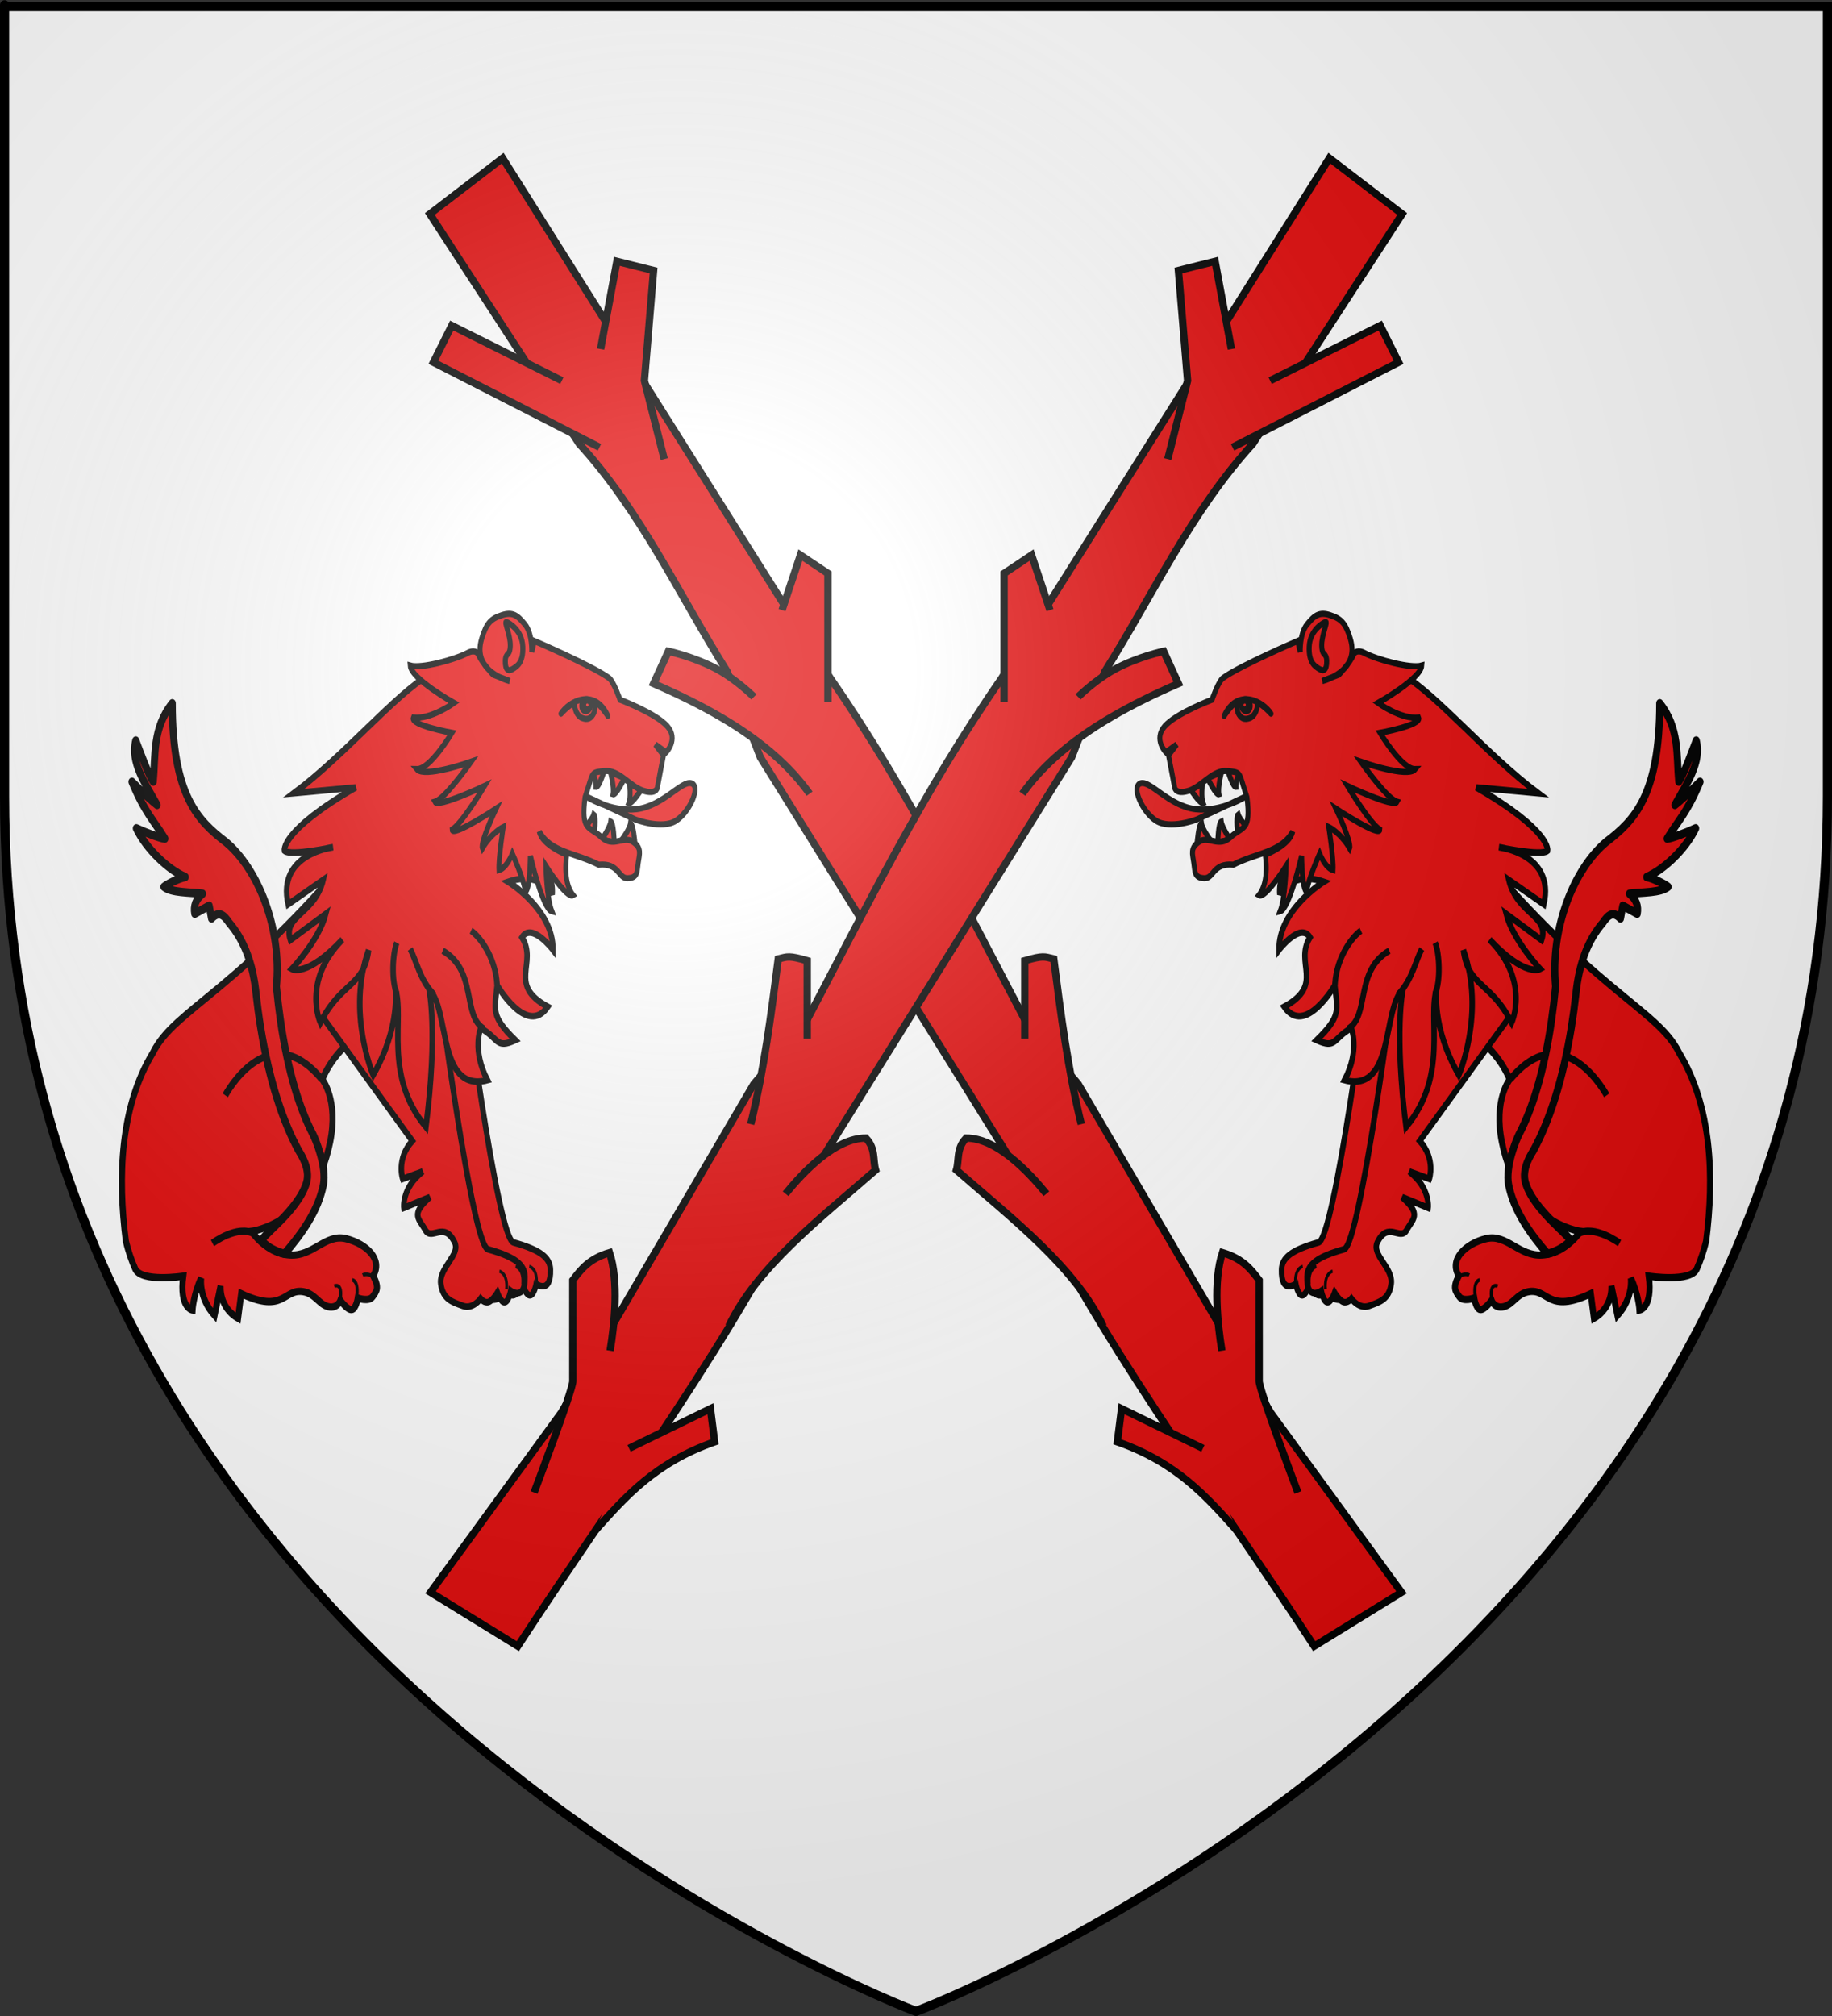 <?xml version="1.0" encoding="UTF-8" standalone="no"?>
<svg
   xmlns:dc="http://purl.org/dc/elements/1.1/"
   xmlns:cc="http://web.resource.org/cc/"
   xmlns:rdf="http://www.w3.org/1999/02/22-rdf-syntax-ns#"
   xmlns:svg="http://www.w3.org/2000/svg"
   xmlns="http://www.w3.org/2000/svg"
   xmlns:xlink="http://www.w3.org/1999/xlink"
   xmlns:sodipodi="http://sodipodi.sourceforge.net/DTD/sodipodi-0.dtd"
   xmlns:inkscape="http://www.inkscape.org/namespaces/inkscape"
   height="660"
   width="600"
   version="1.0"
   id="svg2"
   sodipodi:version="0.32"
   inkscape:version="0.44.1"
   sodipodi:docname="Vieux-Ferrette (68).svg"
   sodipodi:docbase="C:\Documents and Settings\Propriétaire\Mes documents\image blason\Blason du 68 à envoyer"
   inkscape:export-filename="/Users/olivier/Desktop/Blason Rouge/Blason_Vide_3D.png"
   inkscape:export-xdpi="144"
   inkscape:export-ydpi="144">
  <rect width="100%" height="100%" fill="#333333" stroke="none"/>
  <sodipodi:namedview
     inkscape:window-height="712"
     inkscape:window-width="1024"
     inkscape:pageshadow="2"
     inkscape:pageopacity="0.0"
     guidetolerance="10.0"
     gridtolerance="10.0"
     objecttolerance="10.0"
     borderopacity="1.0"
     bordercolor="#666666"
     pagecolor="#ffffff"
     id="base"
     showgrid="false"
     height="660px"
     inkscape:zoom="0.546226"
     inkscape:cx="483.7329"
     inkscape:cy="336.1714"
     inkscape:window-x="-4"
     inkscape:window-y="-4"
     inkscape:current-layer="layer2"
     showguides="true"
     inkscape:guide-bbox="true" />
  <desc
     id="desc4">Flag of Canton of Valais (Wallis)</desc>
  <defs
     id="defs6">
    <linearGradient
       id="linearGradient2893">
      <stop
         style="stop-color:white;stop-opacity:0.314;"
         offset="0"
         id="stop2895" />
      <stop
         id="stop2897"
         offset="0.19"
         style="stop-color:white;stop-opacity:0.251;" />
      <stop
         style="stop-color:#6b6b6b;stop-opacity:0.125;"
         offset="0.6"
         id="stop2901" />
      <stop
         style="stop-color:black;stop-opacity:0.125;"
         offset="1"
         id="stop2899" />
    </linearGradient>
    <linearGradient
       id="linearGradient2885">
      <stop
         id="stop2887"
         offset="0"
         style="stop-color:white;stop-opacity:1;" />
      <stop
         style="stop-color:white;stop-opacity:1;"
         offset="0.229"
         id="stop2891" />
      <stop
         id="stop2889"
         offset="1"
         style="stop-color:black;stop-opacity:1;" />
    </linearGradient>
    <linearGradient
       id="linearGradient2955">
      <stop
         id="stop2867"
         offset="0"
         style="stop-color:#fd0000;stop-opacity:1;" />
      <stop
         style="stop-color:#e77275;stop-opacity:0.659;"
         offset="0.5"
         id="stop2873" />
      <stop
         style="stop-color:black;stop-opacity:0.323;"
         offset="1"
         id="stop2959" />
    </linearGradient>
    <radialGradient
       inkscape:collect="always"
       xlink:href="#linearGradient2955"
       id="radialGradient2961"
       cx="225.524"
       cy="218.901"
       fx="225.524"
       fy="218.901"
       r="300"
       gradientTransform="matrix(-4.167939e-4,2.183,-1.884,-3.599562e-4,615.597,-289.121)"
       gradientUnits="userSpaceOnUse" />
    <polygon
       id="star"
       transform="scale(53,53)"
       points="0,-1 0.588,0.809 -0.951,-0.309 0.951,-0.309 -0.588,0.809 0,-1 " />
    <clipPath
       id="clip">
      <path
         d="M 0,-200 L 0,600 L 300,600 L 300,-200 L 0,-200 z "
         id="path10" />
    </clipPath>
    <radialGradient
       inkscape:collect="always"
       xlink:href="#linearGradient2955"
       id="radialGradient1911"
       gradientUnits="userSpaceOnUse"
       gradientTransform="matrix(-4.167939e-4,2.183,-1.884,-3.599562e-4,615.597,-289.121)"
       cx="225.524"
       cy="218.901"
       fx="225.524"
       fy="218.901"
       r="300" />
    <radialGradient
       inkscape:collect="always"
       xlink:href="#linearGradient2955"
       id="radialGradient2865"
       gradientUnits="userSpaceOnUse"
       gradientTransform="matrix(0,1.749,-1.593,-1.049767e-7,551.788,-191.29)"
       cx="225.524"
       cy="218.901"
       fx="225.524"
       fy="218.901"
       r="300" />
    <radialGradient
       inkscape:collect="always"
       xlink:href="#linearGradient2955"
       id="radialGradient2871"
       gradientUnits="userSpaceOnUse"
       gradientTransform="matrix(0,1.386,-1.323,-5.741131e-8,-158.082,-109.541)"
       cx="225.524"
       cy="218.901"
       fx="225.524"
       fy="218.901"
       r="300" />
    <radialGradient
       inkscape:collect="always"
       xlink:href="#linearGradient2893"
       id="radialGradient3163"
       gradientUnits="userSpaceOnUse"
       gradientTransform="matrix(1.353,0,0,1.349,-77.629,-85.747)"
       cx="221.445"
       cy="226.331"
       fx="221.445"
       fy="226.331"
       r="300" />
    <radialGradient
       gradientTransform="matrix(1.353,0,0,1.349,-77.629,-85.747)"
       gradientUnits="userSpaceOnUse"
       xlink:href="#linearGradient2893"
       id="radialGradient9547"
       fy="226.331"
       fx="221.445"
       r="300"
       cy="226.331"
       cx="221.445" />
    <radialGradient
       gradientTransform="matrix(0,1.386,-1.323,-5.741131e-8,-158.082,-109.541)"
       gradientUnits="userSpaceOnUse"
       xlink:href="#linearGradient2955"
       id="radialGradient9545"
       fy="218.901"
       fx="225.524"
       r="300"
       cy="218.901"
       cx="225.524" />
    <radialGradient
       gradientTransform="matrix(0,1.749,-1.593,-1.049767e-7,551.788,-191.29)"
       gradientUnits="userSpaceOnUse"
       xlink:href="#linearGradient2955"
       id="radialGradient9543"
       fy="218.901"
       fx="225.524"
       r="300"
       cy="218.901"
       cx="225.524" />
    <radialGradient
       gradientTransform="matrix(-4.167939e-4,2.183,-1.884,-3.599562e-4,615.597,-289.121)"
       gradientUnits="userSpaceOnUse"
       xlink:href="#linearGradient2955"
       id="radialGradient9541"
       fy="218.901"
       fx="225.524"
       r="300"
       cy="218.901"
       cx="225.524" />
    <clipPath
       id="clipPath9537">
      <path
         id="path9539"
         d="M 0,-200 L 0,600 L 300,600 L 300,-200 L 0,-200 z " />
    </clipPath>
    <polygon
       id="polygon9535"
       transform="scale(53,53)"
       points="0,-1 0.588,0.809 -0.951,-0.309 0.951,-0.309 -0.588,0.809 0,-1 " />
    <radialGradient
       gradientTransform="matrix(-4.167939e-4,2.183,-1.884,-3.599562e-4,615.597,-289.121)"
       gradientUnits="userSpaceOnUse"
       xlink:href="#linearGradient2955"
       id="radialGradient9533"
       fy="218.901"
       fx="225.524"
       r="300"
       cy="218.901"
       cx="225.524" />
    <linearGradient
       id="linearGradient9525">
      <stop
         id="stop9527"
         offset="0"
         style="stop-color:#fd0000;stop-opacity:1" />
      <stop
         id="stop9529"
         offset="0.5"
         style="stop-color:#e77275;stop-opacity:0.659" />
      <stop
         id="stop9531"
         offset="1"
         style="stop-color:black;stop-opacity:0.323" />
    </linearGradient>
    <linearGradient
       id="linearGradient9517">
      <stop
         id="stop9519"
         offset="0"
         style="stop-color:white;stop-opacity:1" />
      <stop
         id="stop9521"
         offset="0.229"
         style="stop-color:white;stop-opacity:1" />
      <stop
         id="stop9523"
         offset="1"
         style="stop-color:black;stop-opacity:1" />
    </linearGradient>
    <linearGradient
       id="linearGradient9507">
      <stop
         id="stop9509"
         offset="0"
         style="stop-color:white;stop-opacity:0.314" />
      <stop
         id="stop9511"
         offset="0.19"
         style="stop-color:white;stop-opacity:0.251" />
      <stop
         id="stop9513"
         offset="0.6"
         style="stop-color:#6b6b6b;stop-opacity:0.125" />
      <stop
         id="stop9515"
         offset="1"
         style="stop-color:black;stop-opacity:0.125" />
    </linearGradient>
    <radialGradient
       r="300"
       fy="226.331"
       fx="221.445"
       cy="226.331"
       cx="221.445"
       gradientTransform="matrix(1.353,0,0,1.349,646.398,-156.019)"
       gradientUnits="userSpaceOnUse"
       id="radialGradient3161"
       xlink:href="#linearGradient2893"
       inkscape:collect="always" />
    <radialGradient
       r="300"
       fy="226.331"
       fx="221.445"
       cy="226.331"
       cx="221.445"
       gradientTransform="matrix(1.353,0,0,1.349,-77.629,-85.747)"
       gradientUnits="userSpaceOnUse"
       id="radialGradient2175"
       xlink:href="#linearGradient2893"
       inkscape:collect="always" />
    <radialGradient
       r="300"
       fy="218.901"
       fx="225.524"
       cy="218.901"
       cx="225.524"
       gradientTransform="matrix(0,1.386,-1.323,-5.741131e-8,-158.082,-109.541)"
       gradientUnits="userSpaceOnUse"
       id="radialGradient2173"
       xlink:href="#linearGradient2955"
       inkscape:collect="always" />
    <radialGradient
       r="300"
       fy="218.901"
       fx="225.524"
       cy="218.901"
       cx="225.524"
       gradientTransform="matrix(0,1.749,-1.593,-1.049767e-7,551.788,-191.29)"
       gradientUnits="userSpaceOnUse"
       id="radialGradient2171"
       xlink:href="#linearGradient2955"
       inkscape:collect="always" />
    <radialGradient
       r="300"
       fy="218.901"
       fx="225.524"
       cy="218.901"
       cx="225.524"
       gradientTransform="matrix(-4.167939e-4,2.183,-1.884,-3.599562e-4,615.597,-289.121)"
       gradientUnits="userSpaceOnUse"
       id="radialGradient2169"
       xlink:href="#linearGradient2955"
       inkscape:collect="always" />
    <clipPath
       id="clipPath2165">
      <path
         id="path2167"
         d="M 0,-200 L 0,600 L 300,600 L 300,-200 L 0,-200 z " />
    </clipPath>
    <polygon
       points="0,-1 0.588,0.809 -0.951,-0.309 0.951,-0.309 -0.588,0.809 0,-1 "
       transform="scale(53,53)"
       id="polygon2163" />
    <radialGradient
       gradientUnits="userSpaceOnUse"
       gradientTransform="matrix(-4.167939e-4,2.183,-1.884,-3.599562e-4,615.597,-289.121)"
       r="300"
       fy="218.901"
       fx="225.524"
       cy="218.901"
       cx="225.524"
       id="radialGradient2161"
       xlink:href="#linearGradient2955"
       inkscape:collect="always" />
    <linearGradient
       id="linearGradient2153">
      <stop
         style="stop-color:#fd0000;stop-opacity:1;"
         offset="0"
         id="stop2155" />
      <stop
         id="stop2157"
         offset="0.5"
         style="stop-color:#e77275;stop-opacity:0.659;" />
      <stop
         id="stop2159"
         offset="1"
         style="stop-color:black;stop-opacity:0.323;" />
    </linearGradient>
    <linearGradient
       id="linearGradient2145">
      <stop
         style="stop-color:white;stop-opacity:1;"
         offset="0"
         id="stop2147" />
      <stop
         id="stop2149"
         offset="0.229"
         style="stop-color:white;stop-opacity:1;" />
      <stop
         style="stop-color:black;stop-opacity:1;"
         offset="1"
         id="stop2151" />
    </linearGradient>
    <linearGradient
       id="linearGradient2135">
      <stop
         id="stop2137"
         offset="0"
         style="stop-color:white;stop-opacity:0.314;" />
      <stop
         style="stop-color:white;stop-opacity:0.251;"
         offset="0.19"
         id="stop2139" />
      <stop
         id="stop2141"
         offset="0.6"
         style="stop-color:#6b6b6b;stop-opacity:0.125;" />
      <stop
         id="stop2143"
         offset="1"
         style="stop-color:black;stop-opacity:0.125;" />
    </linearGradient>
    <linearGradient
       id="linearGradient2232">
      <stop
         style="stop-color:white;stop-opacity:0.314;"
         offset="0"
         id="stop2234" />
      <stop
         id="stop2236"
         offset="0.19"
         style="stop-color:white;stop-opacity:0.251;" />
      <stop
         style="stop-color:#6b6b6b;stop-opacity:0.125;"
         offset="0.6"
         id="stop2238" />
      <stop
         style="stop-color:black;stop-opacity:0.125;"
         offset="1"
         id="stop2240" />
    </linearGradient>
    <linearGradient
       id="linearGradient2242">
      <stop
         id="stop2244"
         offset="0"
         style="stop-color:white;stop-opacity:1;" />
      <stop
         style="stop-color:white;stop-opacity:1;"
         offset="0.229"
         id="stop2246" />
      <stop
         id="stop2248"
         offset="1"
         style="stop-color:black;stop-opacity:1;" />
    </linearGradient>
    <linearGradient
       id="linearGradient2250">
      <stop
         id="stop2252"
         offset="0"
         style="stop-color:#fd0000;stop-opacity:1;" />
      <stop
         style="stop-color:#e77275;stop-opacity:0.659;"
         offset="0.5"
         id="stop2254" />
      <stop
         style="stop-color:black;stop-opacity:0.323;"
         offset="1"
         id="stop2256" />
    </linearGradient>
    <radialGradient
       inkscape:collect="always"
       xlink:href="#linearGradient2955"
       id="radialGradient2258"
       cx="225.524"
       cy="218.901"
       fx="225.524"
       fy="218.901"
       r="300"
       gradientTransform="matrix(-4.167939e-4,2.183,-1.884,-3.599562e-4,615.597,-289.121)"
       gradientUnits="userSpaceOnUse" />
    <polygon
       id="polygon2260"
       transform="scale(53,53)"
       points="0,-1 0.588,0.809 -0.951,-0.309 0.951,-0.309 -0.588,0.809 0,-1 " />
    <clipPath
       id="clipPath2262">
      <path
         d="M 0,-200 L 0,600 L 300,600 L 300,-200 L 0,-200 z "
         id="path2264" />
    </clipPath>
    <radialGradient
       inkscape:collect="always"
       xlink:href="#linearGradient2955"
       id="radialGradient2266"
       gradientUnits="userSpaceOnUse"
       gradientTransform="matrix(-4.167939e-4,2.183,-1.884,-3.599562e-4,615.597,-289.121)"
       cx="225.524"
       cy="218.901"
       fx="225.524"
       fy="218.901"
       r="300" />
    <radialGradient
       inkscape:collect="always"
       xlink:href="#linearGradient2955"
       id="radialGradient2268"
       gradientUnits="userSpaceOnUse"
       gradientTransform="matrix(0,1.749,-1.593,-1.049767e-7,551.788,-191.29)"
       cx="225.524"
       cy="218.901"
       fx="225.524"
       fy="218.901"
       r="300" />
    <radialGradient
       inkscape:collect="always"
       xlink:href="#linearGradient2955"
       id="radialGradient2270"
       gradientUnits="userSpaceOnUse"
       gradientTransform="matrix(0,1.386,-1.323,-5.741131e-8,-158.082,-109.541)"
       cx="225.524"
       cy="218.901"
       fx="225.524"
       fy="218.901"
       r="300" />
    <radialGradient
       r="300"
       fy="226.331"
       fx="221.445"
       cy="226.331"
       cx="221.445"
       gradientTransform="matrix(1.353,0,0,1.349,-77.629,-85.747)"
       gradientUnits="userSpaceOnUse"
       id="radialGradient2318"
       xlink:href="#linearGradient2893"
       inkscape:collect="always" />
    <radialGradient
       r="300"
       fy="218.901"
       fx="225.524"
       cy="218.901"
       cx="225.524"
       gradientTransform="matrix(0,1.386,-1.323,-5.741131e-8,-158.082,-109.541)"
       gradientUnits="userSpaceOnUse"
       id="radialGradient2316"
       xlink:href="#linearGradient2955"
       inkscape:collect="always" />
    <radialGradient
       r="300"
       fy="218.901"
       fx="225.524"
       cy="218.901"
       cx="225.524"
       gradientTransform="matrix(0,1.749,-1.593,-1.049767e-7,551.788,-191.29)"
       gradientUnits="userSpaceOnUse"
       id="radialGradient2314"
       xlink:href="#linearGradient2955"
       inkscape:collect="always" />
    <radialGradient
       r="300"
       fy="218.901"
       fx="225.524"
       cy="218.901"
       cx="225.524"
       gradientTransform="matrix(-4.167939e-4,2.183,-1.884,-3.599562e-4,615.597,-289.121)"
       gradientUnits="userSpaceOnUse"
       id="radialGradient2312"
       xlink:href="#linearGradient2955"
       inkscape:collect="always" />
    <clipPath
       id="clipPath2308">
      <path
         id="path2310"
         d="M 0,-200 L 0,600 L 300,600 L 300,-200 L 0,-200 z " />
    </clipPath>
    <polygon
       points="0,-1 0.588,0.809 -0.951,-0.309 0.951,-0.309 -0.588,0.809 0,-1 "
       transform="scale(53,53)"
       id="polygon2306" />
    <radialGradient
       gradientUnits="userSpaceOnUse"
       gradientTransform="matrix(-4.167939e-4,2.183,-1.884,-3.599562e-4,615.597,-289.121)"
       r="300"
       fy="218.901"
       fx="225.524"
       cy="218.901"
       cx="225.524"
       id="radialGradient2304"
       xlink:href="#linearGradient2955"
       inkscape:collect="always" />
    <linearGradient
       id="linearGradient2296">
      <stop
         style="stop-color:#fd0000;stop-opacity:1;"
         offset="0"
         id="stop2298" />
      <stop
         id="stop2300"
         offset="0.5"
         style="stop-color:#e77275;stop-opacity:0.659;" />
      <stop
         id="stop2302"
         offset="1"
         style="stop-color:black;stop-opacity:0.323;" />
    </linearGradient>
    <linearGradient
       id="linearGradient2288">
      <stop
         style="stop-color:white;stop-opacity:1;"
         offset="0"
         id="stop2290" />
      <stop
         id="stop2292"
         offset="0.229"
         style="stop-color:white;stop-opacity:1;" />
      <stop
         style="stop-color:black;stop-opacity:1;"
         offset="1"
         id="stop2294" />
    </linearGradient>
    <linearGradient
       id="linearGradient2278">
      <stop
         id="stop2280"
         offset="0"
         style="stop-color:white;stop-opacity:0.314;" />
      <stop
         style="stop-color:white;stop-opacity:0.251;"
         offset="0.19"
         id="stop2282" />
      <stop
         id="stop2284"
         offset="0.6"
         style="stop-color:#6b6b6b;stop-opacity:0.125;" />
      <stop
         id="stop2286"
         offset="1"
         style="stop-color:black;stop-opacity:0.125;" />
    </linearGradient>
    <radialGradient
       gradientTransform="matrix(0,2.342,-2.291,0,562.913,1323.77)"
       gradientUnits="userSpaceOnUse"
       xlink:href="#linearGradient2955"
       id="radialGradient14814"
       fy="153.928"
       fx="-483.508"
       r="300"
       cy="153.928"
       cx="-483.508" />
    <radialGradient
       gradientTransform="matrix(0,2.342,-2.291,0,562.913,1323.77)"
       gradientUnits="userSpaceOnUse"
       xlink:href="#linearGradient2955"
       id="radialGradient14758"
       fy="153.928"
       fx="-483.508"
       r="300"
       cy="153.928"
       cx="-483.508" />
    <radialGradient
       gradientTransform="matrix(0,2.342,-2.291,0,562.913,1323.77)"
       gradientUnits="userSpaceOnUse"
       xlink:href="#linearGradient2955"
       id="radialGradient13767"
       fy="153.928"
       fx="-483.508"
       r="300"
       cy="153.928"
       cx="-483.508" />
    <radialGradient
       gradientTransform="matrix(0,2.342,-2.291,0,562.913,1323.77)"
       gradientUnits="userSpaceOnUse"
       xlink:href="#linearGradient2955"
       id="radialGradient1357"
       fy="153.928"
       fx="-483.508"
       r="300"
       cy="153.928"
       cx="-483.508" />
    <radialGradient
       gradientTransform="matrix(-4.167939e-4,2.183,-1.884,-3.599562e-4,1395.597,-309.121)"
       gradientUnits="userSpaceOnUse"
       xlink:href="#linearGradient2955"
       id="radialGradient2553"
       fy="218.901"
       fx="225.524"
       r="300"
       cy="218.901"
       cx="225.524" />
    <clipPath
       id="clipPath2549">
      <path
         id="path2551"
         d="M 0,-200 L 0,600 L 300,600 L 300,-200 L 0,-200 z " />
    </clipPath>
    <polygon
       id="polygon2547"
       transform="scale(53,53)"
       points="0,-1 0.588,0.809 -0.951,-0.309 0.951,-0.309 -0.588,0.809 0,-1 " />
    <radialGradient
       gradientTransform="matrix(-4.167939e-4,2.183,-1.884,-3.599562e-4,615.597,-289.121)"
       gradientUnits="userSpaceOnUse"
       xlink:href="#linearGradient2955"
       id="radialGradient2545"
       fy="218.901"
       fx="225.524"
       r="300"
       cy="218.901"
       cx="225.524" />
    <linearGradient
       id="linearGradient2540">
      <stop
         id="stop2965"
         offset="0"
         style="stop-color:#ffffff;stop-opacity:0" />
      <stop
         id="stop2543"
         offset="1"
         style="stop-color:#000000;stop-opacity:0.646" />
    </linearGradient>
    <radialGradient
       r="300"
       fy="226.331"
       fx="221.445"
       cy="226.331"
       cx="221.445"
       gradientTransform="matrix(1.353,0,0,1.349,-116.129,-87.923)"
       gradientUnits="userSpaceOnUse"
       id="radialGradient2864"
       xlink:href="#linearGradient2893"
       inkscape:collect="always" />
    <radialGradient
       r="300"
       fy="218.901"
       fx="225.524"
       cy="218.901"
       cx="225.524"
       gradientTransform="matrix(0,1.386,-1.323,-5.741131e-8,-158.082,-109.541)"
       gradientUnits="userSpaceOnUse"
       id="radialGradient2862"
       xlink:href="#linearGradient2955"
       inkscape:collect="always" />
    <radialGradient
       r="300"
       fy="218.901"
       fx="225.524"
       cy="218.901"
       cx="225.524"
       gradientTransform="matrix(0,1.749,-1.593,-1.049767e-7,551.788,-191.29)"
       gradientUnits="userSpaceOnUse"
       id="radialGradient2860"
       xlink:href="#linearGradient2955"
       inkscape:collect="always" />
    <radialGradient
       r="300"
       fy="218.901"
       fx="225.524"
       cy="218.901"
       cx="225.524"
       gradientTransform="matrix(-4.167939e-4,2.183,-1.884,-3.599562e-4,615.597,-289.121)"
       gradientUnits="userSpaceOnUse"
       id="radialGradient2858"
       xlink:href="#linearGradient2955"
       inkscape:collect="always" />
    <clipPath
       id="clipPath2853">
      <path
         id="path2856"
         d="M 0,-200 L 0,600 L 300,600 L 300,-200 L 0,-200 z " />
    </clipPath>
    <polygon
       points="0,-1 0.588,0.809 -0.951,-0.309 0.951,-0.309 -0.588,0.809 0,-1 "
       transform="scale(53,53)"
       id="polygon2851" />
    <radialGradient
       gradientUnits="userSpaceOnUse"
       gradientTransform="matrix(-4.167939e-4,2.183,-1.884,-3.599562e-4,615.597,-289.121)"
       r="300"
       fy="218.901"
       fx="225.524"
       cy="218.901"
       cx="225.524"
       id="radialGradient2849"
       xlink:href="#linearGradient2955"
       inkscape:collect="always" />
    <linearGradient
       id="linearGradient2841">
      <stop
         style="stop-color:#fd0000;stop-opacity:1;"
         offset="0"
         id="stop2843" />
      <stop
         id="stop2845"
         offset="0.5"
         style="stop-color:#e77275;stop-opacity:0.659;" />
      <stop
         id="stop2847"
         offset="1"
         style="stop-color:black;stop-opacity:0.323;" />
    </linearGradient>
    <linearGradient
       id="linearGradient2833">
      <stop
         style="stop-color:white;stop-opacity:1;"
         offset="0"
         id="stop2835" />
      <stop
         id="stop2837"
         offset="0.229"
         style="stop-color:white;stop-opacity:1;" />
      <stop
         style="stop-color:black;stop-opacity:1;"
         offset="1"
         id="stop2839" />
    </linearGradient>
    <linearGradient
       id="linearGradient2823">
      <stop
         id="stop2825"
         offset="0"
         style="stop-color:white;stop-opacity:0.314;" />
      <stop
         style="stop-color:white;stop-opacity:0.251;"
         offset="0.19"
         id="stop2827" />
      <stop
         id="stop2829"
         offset="0.6"
         style="stop-color:#6b6b6b;stop-opacity:0.125;" />
      <stop
         id="stop2831"
         offset="1"
         style="stop-color:black;stop-opacity:0.125;" />
    </linearGradient>
  </defs>
  <g
     inkscape:groupmode="layer"
     id="layer3"
     inkscape:label="Fond écu"
     style="opacity:1;display:inline"
     sodipodi:insensitive="true">
    <path
       id="path2855"
       style="fill:white;fill-opacity:1;fill-rule:evenodd;stroke:none;stroke-width:1px;stroke-linecap:butt;stroke-linejoin:miter;stroke-opacity:1"
       d="M 300,658.5 C 300,658.5 598.5,546.18 598.5,260.728 C 598.5,-24.723 598.5,2.176 598.5,2.176 L 1.5,2.176 L 1.5,260.728 C 1.5,546.18 300,658.5 300,658.5 z "
       sodipodi:nodetypes="cccccc" />
  </g>
  <g
     inkscape:groupmode="layer"
     id="layer4"
     inkscape:label="Meubles"
     style="display:inline"
     sodipodi:insensitive="true">
    <g
       id="g5750"
       transform="matrix(0.601,0,0,0.601,670.821,118.611)">
      <path
         sodipodi:nodetypes="cccccccccccccc"
         id="path3059"
         d="M -842.265,-111.217 L -881.942,-80.796 L -829.284,0.201 L -800.569,44.37 C -766.651,81.525 -746.138,126.725 -719.884,168.479 L -701.821,215.182 L -560.144,442.759 C -519.911,529.164 -456.013,613.737 -400,699.353 L -352.436,670.033 L -423.73,572.153 L -528.589,393.188 L -556.641,360.11 C -589.85,297.281 -620.556,234.244 -663.572,172.233 L -842.265,-111.217 z "
         style="fill:#e20909;fill-rule:evenodd;stroke:black;stroke-width:4;stroke-linecap:butt;stroke-linejoin:miter;stroke-miterlimit:4;stroke-dasharray:none;stroke-opacity:1" />
      <path
         sodipodi:nodetypes="cccc"
         id="path3061"
         d="M -460.647,591.618 L -505,570 L -507.265,588.058 C -474.757,599.459 -458.591,618.08 -442.265,636.295"
         style="fill:#e20909;fill-rule:evenodd;stroke:black;stroke-width:4;stroke-linecap:butt;stroke-linejoin:miter;stroke-miterlimit:4;stroke-dasharray:none;stroke-opacity:1" />
      <path
         sodipodi:nodetypes="csccc"
         id="path3063"
         d="M -408.884,615.647 C -408.884,615.647 -430,560 -430,555 C -430,550 -430,500 -430,500 C -434.419,494.157 -438.841,488.316 -450,485 C -455.143,500.571 -452.728,523.682 -450.324,538.414"
         style="fill:#e20909;fill-rule:evenodd;stroke:black;stroke-width:4;stroke-linecap:butt;stroke-linejoin:miter;stroke-miterlimit:4;stroke-dasharray:none;stroke-opacity:1" />
      <path
         sodipodi:nodetypes="cccc"
         id="path3065"
         d="M -526.942,415 C -534.191,385.562 -538.06,355.28 -541.942,325 C -547.139,323.776 -547.546,323.036 -557.735,325.971 L -557.735,368.414"
         style="fill:#e20909;fill-rule:evenodd;stroke:black;stroke-width:4;stroke-linecap:butt;stroke-linejoin:miter;stroke-miterlimit:4;stroke-dasharray:none;stroke-opacity:1" />
      <path
         sodipodi:nodetypes="cccc"
         id="path3067"
         d="M -545.938,452.913 C -555.873,440.731 -573.203,422.512 -589.676,422.589 C -595.188,428.393 -593.349,434.196 -595,440 C -564.054,466.982 -530.266,493.067 -515,525"
         style="fill:#e20909;fill-rule:evenodd;stroke:black;stroke-width:4;stroke-linecap:butt;stroke-linejoin:miter;stroke-miterlimit:4;stroke-dasharray:none;stroke-opacity:1" />
      <path
         id="path3069"
         d="M -665,185 L -665,115 L -680,105 L -690,135"
         style="fill:#e20909;fill-rule:evenodd;stroke:black;stroke-width:4;stroke-linecap:butt;stroke-linejoin:miter;stroke-miterlimit:4;stroke-dasharray:none;stroke-opacity:1" />
      <path
         sodipodi:nodetypes="cssccsc"
         id="path3071"
         d="M -705.324,182.265 C -705.324,182.265 -710.471,177.139 -717.582,172.088 C -720.136,170.275 -722.943,168.471 -725.855,166.918 C -738.08,160.4 -751.942,157.411 -751.942,157.411 L -760,175 C -734.21,186.221 -710.705,199.006 -692.557,215.456 C -685.944,221.45 -680.042,227.931 -675,235"
         style="fill:#e20909;fill-rule:evenodd;stroke:black;stroke-width:4;stroke-linecap:butt;stroke-linejoin:miter;stroke-miterlimit:4;stroke-dasharray:none;stroke-opacity:1" />
      <path
         sodipodi:nodetypes="ccccc"
         id="path3073"
         d="M -754.207,52.735 L -765,10 L -760,-50 L -780,-55 L -788.884,-7.2"
         style="fill:#e20909;fill-rule:evenodd;stroke:black;stroke-width:4;stroke-linecap:butt;stroke-linejoin:miter;stroke-miterlimit:4;stroke-dasharray:none;stroke-opacity:1" />
      <path
         sodipodi:nodetypes="cccc"
         id="path3075"
         d="M -810,10 L -870,-20 L -880,0 L -789.498,46.295"
         style="fill:#e20909;fill-rule:evenodd;stroke:black;stroke-width:4;stroke-linecap:butt;stroke-linejoin:miter;stroke-miterlimit:4;stroke-dasharray:none;stroke-opacity:1" />
    </g>
    <g
       id="g5761"
       transform="matrix(-0.601,0,0,0.601,-70.821,118.611)">
      <path
         style="fill:#e20909;fill-rule:evenodd;stroke:black;stroke-width:4;stroke-linecap:butt;stroke-linejoin:miter;stroke-miterlimit:4;stroke-dasharray:none;stroke-opacity:1"
         d="M -842.265,-111.217 L -881.942,-80.796 L -829.284,0.201 L -800.569,44.37 C -766.651,81.525 -746.138,126.725 -719.884,168.479 L -701.821,215.182 L -560.144,442.759 C -519.911,529.164 -456.013,613.737 -400,699.353 L -352.436,670.033 L -423.73,572.153 L -528.589,393.188 L -556.641,360.11 C -589.85,297.281 -620.556,234.244 -663.572,172.233 L -842.265,-111.217 z "
         id="path5763"
         sodipodi:nodetypes="cccccccccccccc" />
      <path
         style="fill:#e20909;fill-rule:evenodd;stroke:black;stroke-width:4;stroke-linecap:butt;stroke-linejoin:miter;stroke-miterlimit:4;stroke-dasharray:none;stroke-opacity:1"
         d="M -460.647,591.618 L -505,570 L -507.265,588.058 C -474.757,599.459 -458.591,618.08 -442.265,636.295"
         id="path5765"
         sodipodi:nodetypes="cccc" />
      <path
         style="fill:#e20909;fill-rule:evenodd;stroke:black;stroke-width:4;stroke-linecap:butt;stroke-linejoin:miter;stroke-miterlimit:4;stroke-dasharray:none;stroke-opacity:1"
         d="M -408.884,615.647 C -408.884,615.647 -430,560 -430,555 C -430,550 -430,500 -430,500 C -434.419,494.157 -438.841,488.316 -450,485 C -455.143,500.571 -452.728,523.682 -450.324,538.414"
         id="path5767"
         sodipodi:nodetypes="csccc" />
      <path
         style="fill:#e20909;fill-rule:evenodd;stroke:black;stroke-width:4;stroke-linecap:butt;stroke-linejoin:miter;stroke-miterlimit:4;stroke-dasharray:none;stroke-opacity:1"
         d="M -526.942,415 C -534.191,385.562 -538.06,355.28 -541.942,325 C -547.139,323.776 -547.546,323.036 -557.735,325.971 L -557.735,368.414"
         id="path5769"
         sodipodi:nodetypes="cccc" />
      <path
         style="fill:#e20909;fill-rule:evenodd;stroke:black;stroke-width:4;stroke-linecap:butt;stroke-linejoin:miter;stroke-miterlimit:4;stroke-dasharray:none;stroke-opacity:1"
         d="M -545.938,452.913 C -555.873,440.731 -573.203,422.512 -589.676,422.589 C -595.188,428.393 -593.349,434.196 -595,440 C -564.054,466.982 -530.266,493.067 -515,525"
         id="path5771"
         sodipodi:nodetypes="cccc" />
      <path
         style="fill:#e20909;fill-rule:evenodd;stroke:black;stroke-width:4;stroke-linecap:butt;stroke-linejoin:miter;stroke-miterlimit:4;stroke-dasharray:none;stroke-opacity:1"
         d="M -665,185 L -665,115 L -680,105 L -690,135"
         id="path5773" />
      <path
         style="fill:#e20909;fill-rule:evenodd;stroke:black;stroke-width:4;stroke-linecap:butt;stroke-linejoin:miter;stroke-miterlimit:4;stroke-dasharray:none;stroke-opacity:1"
         d="M -705.324,182.265 C -705.324,182.265 -710.471,177.139 -717.582,172.088 C -720.136,170.275 -722.943,168.471 -725.855,166.918 C -738.08,160.4 -751.942,157.411 -751.942,157.411 L -760,175 C -734.21,186.221 -710.705,199.006 -692.557,215.456 C -685.944,221.45 -680.042,227.931 -675,235"
         id="path5775"
         sodipodi:nodetypes="cssccsc" />
      <path
         style="fill:#e20909;fill-rule:evenodd;stroke:black;stroke-width:4;stroke-linecap:butt;stroke-linejoin:miter;stroke-miterlimit:4;stroke-dasharray:none;stroke-opacity:1"
         d="M -754.207,52.735 L -765,10 L -760,-50 L -780,-55 L -788.884,-7.2"
         id="path5777"
         sodipodi:nodetypes="ccccc" />
      <path
         style="fill:#e20909;fill-rule:evenodd;stroke:black;stroke-width:4;stroke-linecap:butt;stroke-linejoin:miter;stroke-miterlimit:4;stroke-dasharray:none;stroke-opacity:1"
         d="M -810,10 L -870,-20 L -880,0 L -789.498,46.295"
         id="path5779"
         sodipodi:nodetypes="cccc" />
    </g>
    <g
       id="g5941"
       transform="translate(-1.15,0)">
      <g
         style="fill:#e20909"
         transform="matrix(0.555,0,0,0.658,-70.357,121.726)"
         id="g2719">
        <g
           style="fill:#e20909"
           transform="matrix(0.997,7.664707e-2,-7.664707e-2,0.997,21.306,-26.711)"
           id="g2879">
          <g
             id="g2340"
             transform="matrix(-0.837,0,0,0.867,688.75,-52.831)"
             style="opacity:1;fill:#e20909;display:inline">
            <g
               style="fill:#e20909;display:inline"
               inkscape:label="Fond écu"
               id="g2342" />
            <g
               style="fill:#e20909;display:inline"
               inkscape:label="Reflet final"
               id="g2361" />
            <g
               style="fill:#e20909"
               inkscape:label="Contour final"
               id="g2363" />
          </g>
          <g
             style="fill:#e20909"
             id="g2996">
            <path
               style="opacity:1;fill:#e20909;fill-opacity:1;fill-rule:evenodd;stroke:black;stroke-width:3.273px;stroke-linecap:butt;stroke-linejoin:miter;stroke-opacity:1;display:inline"
               d="M 334.108,315.817 L 395.941,376.728 C 387.027,386.397 391.739,395.996 391.739,395.996 L 403.248,391.419 C 391.363,400.649 393.54,410.292 393.54,410.292 L 408.403,403.819 C 397.366,413.488 402.907,414.996 406.996,420.343 C 411.085,425.691 417.723,414.754 424.757,425.209 C 428.684,431.045 416.353,438.572 418.154,446.342 C 419.954,454.111 425.958,454.888 431.961,456.286 C 437.964,457.685 442.167,451.936 442.167,451.936 C 442.167,451.936 444.568,454.111 446.969,453.179 C 449.37,452.246 451.772,448.206 451.772,448.206 C 451.772,448.206 454.323,453.179 456.574,452.557 C 458.826,451.936 459.576,446.652 459.576,446.652 C 459.576,446.652 468.714,451.362 467.38,438.883 C 466.763,433.104 460.986,429.609 444.568,427.074 C 434.933,425.586 404.646,295.306 404.646,295.306"
               id="path8097"
               sodipodi:nodetypes="ccccccsssscscscssc" />
            <path
               inkscape:transform-center-x="-85.157932"
               inkscape:transform-center-y="-102.96081"
               style="opacity:1;fill:#e20909;fill-opacity:1;fill-rule:evenodd;stroke:black;stroke-width:3.617px;stroke-linecap:butt;stroke-linejoin:miter;stroke-opacity:1;display:inline"
               d="M 344.553,230.199 C 273.601,315.793 236.644,325.952 225.18,349.353 C 207.999,377.641 209.199,412.42 216.507,444.063 C 218.386,449.013 220.602,453.482 223.066,457.331 C 227.234,463.843 251.563,458.781 251.563,458.781 C 250.355,474.876 258.319,475.13 258.319,475.13 C 258.319,475.13 258.223,467.546 262.199,458.89 C 262.199,458.89 261.148,468.454 271.498,476.807 L 273.952,461.838 C 273.952,461.838 273.486,472.479 285.442,477.165 L 286.367,464.836 C 312.696,473.011 310.976,460.237 322.908,461.035 C 329.843,461.499 332.548,466.666 338.069,467.338 C 343.59,468.011 344.993,463.725 344.993,463.725 C 344.993,463.725 349.48,468.194 352.012,467.696 C 354.545,467.197 355.121,461.73 355.121,461.73 C 355.121,461.73 361.825,463.266 363.875,460.321 C 365.926,457.375 367.662,455.848 363.323,449.948 C 368.596,441.734 358.5,434.433 345.982,432.805 C 333.465,431.177 327.234,443.279 313.252,443.435 C 299.27,443.592 290.054,433.43 290.054,433.43 C 290.054,433.43 326.305,426.851 332.887,385.675 C 336.324,364.269 325.887,354.843 325.887,354.843 C 341.411,316.404 408.261,307.645 408.261,307.645"
               id="path6312"
               sodipodi:nodetypes="cccscccccccsscscscsscscc" />
            <path
               style="opacity:1;fill:#e20909;fill-opacity:1;fill-rule:evenodd;stroke:black;stroke-width:3.273px;stroke-linecap:butt;stroke-linejoin:miter;stroke-opacity:1;display:inline"
               d="M 319.808,320.004 L 381.212,381.293 C 372.297,390.962 377.009,400.561 377.009,400.561 L 388.519,395.984 C 376.633,405.214 378.81,414.857 378.81,414.857 L 393.673,408.384 C 382.636,418.053 388.178,419.561 392.266,424.908 C 396.355,430.256 402.993,419.319 410.027,429.774 C 413.954,435.61 401.623,443.137 403.424,450.907 C 405.225,458.676 411.228,459.453 417.231,460.851 C 423.235,462.25 427.437,456.5 427.437,456.5 C 427.437,456.5 429.838,458.676 432.239,457.744 C 434.641,456.811 437.042,452.771 437.042,452.771 C 437.042,452.771 439.593,457.744 441.845,457.122 C 444.096,456.5 444.846,451.217 444.846,451.217 C 444.846,451.217 453.984,455.927 452.651,443.448 C 452.033,437.669 446.256,434.174 429.838,431.639 C 420.203,430.151 389.916,299.871 389.916,299.871"
               id="path1982"
               sodipodi:nodetypes="ccccccsssscscscssc" />
            <path
               inkscape:transform-center-y="-100.98827"
               inkscape:transform-center-x="-72.793166"
               style="opacity:1;fill:#e20909;fill-rule:evenodd;stroke:black;stroke-width:3.617px;stroke-linecap:butt;stroke-linejoin:miter;stroke-opacity:1;display:inline"
               d="M 325.556,354.819 C 291.533,325.059 269.416,367.137 269.416,367.137"
               id="path7200"
               sodipodi:nodetypes="cc" />
            <path
               inkscape:transform-center-y="-19.333787"
               inkscape:transform-center-x="-53.894846"
               sodipodi:nodetypes="cc"
               id="path7202"
               d="M 291.603,434.511 C 281.581,430.66 267.53,441.038 267.53,441.038"
               style="opacity:1;fill:#e20909;fill-rule:evenodd;stroke:black;stroke-width:3.617px;stroke-linecap:butt;stroke-linejoin:miter;stroke-opacity:1;display:inline" />
            <path
               inkscape:transform-center-y="3.2208103"
               inkscape:transform-center-x="-118.21305"
               style="opacity:1;fill:#e20909;fill-rule:evenodd;stroke:black;stroke-width:1.808;stroke-linecap:butt;stroke-linejoin:miter;stroke-miterlimit:4;stroke-dasharray:none;stroke-opacity:1;display:inline"
               d="M 344.866,463.199 C 345.699,454.308 340.85,456.871 340.85,456.871"
               id="path7204"
               sodipodi:nodetypes="cc" />
            <path
               inkscape:transform-center-y="0.78543377"
               inkscape:transform-center-x="-128.23017"
               sodipodi:nodetypes="cc"
               id="path8091"
               d="M 354.447,461.852 C 355.28,452.96 351.285,453.005 351.285,453.005"
               style="opacity:1;fill:#e20909;fill-rule:evenodd;stroke:black;stroke-width:1.808;stroke-linecap:butt;stroke-linejoin:miter;stroke-miterlimit:4;stroke-dasharray:none;stroke-opacity:1;display:inline" />
            <path
               inkscape:transform-center-y="-6.50978"
               inkscape:transform-center-x="-135.8519"
               style="opacity:1;fill:#e20909;fill-rule:evenodd;stroke:black;stroke-width:1.808;stroke-linecap:butt;stroke-linejoin:miter;stroke-miterlimit:4;stroke-dasharray:none;stroke-opacity:1;display:inline"
               d="M 363.933,450.732 C 359.713,448.452 357.157,450.128 357.157,450.128"
               id="path8093"
               sodipodi:nodetypes="cc" />
            <path
               sodipodi:nodetypes="cc"
               id="path1916"
               d="M 442.317,450.537 C 442.467,442.457 437.415,442.022 437.415,442.022"
               style="opacity:1;fill:#e20909;fill-rule:evenodd;stroke:black;stroke-width:1.637;stroke-linecap:butt;stroke-linejoin:miter;stroke-miterlimit:4;stroke-dasharray:none;stroke-opacity:1;display:inline" />
            <path
               style="opacity:1;fill:#e20909;fill-rule:evenodd;stroke:black;stroke-width:1.637;stroke-linecap:butt;stroke-linejoin:miter;stroke-miterlimit:4;stroke-dasharray:none;stroke-opacity:1;display:inline"
               d="M 451.656,447.461 C 451.806,439.38 446.754,438.946 446.754,438.946"
               id="path1918"
               sodipodi:nodetypes="cc" />
            <path
               sodipodi:nodetypes="cc"
               id="path1922"
               d="M 459.721,446.801 C 459.871,438.721 454.82,438.286 454.82,438.286"
               style="opacity:1;fill:#e20909;fill-rule:evenodd;stroke:black;stroke-width:1.637;stroke-linecap:butt;stroke-linejoin:miter;stroke-miterlimit:4;stroke-dasharray:none;stroke-opacity:1;display:inline" />
            <path
               style="opacity:1;fill:#e20909;fill-opacity:1;fill-rule:evenodd;stroke:black;stroke-width:3.273;stroke-linecap:butt;stroke-linejoin:miter;stroke-miterlimit:4;stroke-dasharray:none;stroke-opacity:1;display:inline"
               d="M 420.13,172.381 C 448.995,187.763 434.987,196.114 450.269,207.101 L 438.808,208.859 C 439.708,218.182 452.061,215.691 455.363,226.879 L 437.959,226 C 437.358,238.12 454.089,236.338 454.089,252.809 C 454.089,252.809 446.981,241.266 427.771,248.414 C 427.771,248.414 455.436,260.169 456.636,280.058 C 456.636,280.058 443.083,267.187 437.98,275.352 C 448.486,287.473 430.856,299.405 455.787,308.626 C 444.681,324.475 425.224,300.275 425.224,300.275 C 424.623,313.017 422.65,315.768 437.959,326.645 C 426.605,332.048 428.565,326.601 417.158,322.25 C 417.158,322.25 412.666,333.401 423.101,347.741 C 393.986,356.754 398.228,313.319 385.321,305.549 C 385.321,305.549 392.193,325.778 388.687,373.8 C 361.372,349.871 372.274,321.035 365.37,306.428 C 365.37,306.428 370.087,325.183 355.68,350.356 C 355.68,350.356 337.53,320.536 348.214,288.635 C 346.714,307.281 333.396,305.331 322.59,326.774 C 322.59,326.774 309.923,307.123 332.384,284.604 C 312.873,305.115 303.767,301.465 303.767,301.465 C 303.767,301.465 318.645,285.95 321.647,272.587 L 301.842,287.144 C 296.138,275.334 315.198,273.258 318.8,255.855 L 299.149,269.51 C 290.444,244.959 323.345,239.185 323.345,239.185 C 323.345,239.185 298.806,245.626 294.904,243.14 C 294.904,243.14 291.489,233.677 334.412,208.504 L 298.3,214.133 C 327.116,192.69 353.489,161.17 373.6,149.05"
               id="path1924"
               sodipodi:nodetypes="ccccccccccccccccccccccccccccccc" />
            <g
               transform="matrix(-0.837,1.568416e-8,2.223422e-8,0.867,688.75,-52.831)"
               id="g2344"
               inkscape:label="Meubles"
               style="opacity:1;fill:#e20909;stroke:black;stroke-width:3.523;stroke-miterlimit:4;stroke-dasharray:none;stroke-opacity:1;display:inline">
              <g
                 id="g2279"
                 inkscape:label="Meubles"
                 transform="translate(-487.477,-53.613)"
                 style="fill:#e20909;stroke:black;stroke-width:3.523;stroke-miterlimit:4;stroke-dasharray:none;stroke-opacity:1" />
              <g
                 id="g2654"
                 transform="matrix(0.971,-0.241,0.241,0.971,142.587,200.342)"
                 style="fill:#e20909;stroke:black;stroke-width:3.523;stroke-miterlimit:4;stroke-dasharray:none;stroke-opacity:1">
                <g
                   transform="matrix(0.768,0,0,0.768,-3.238,-19.003)"
                   id="g10232"
                   style="fill:#e20909;stroke:black;stroke-width:4.586;stroke-miterlimit:4;stroke-dasharray:none;stroke-opacity:1;display:inline">
                  <path
                     style="fill:#e20909;fill-opacity:1;fill-rule:evenodd;stroke:black;stroke-width:4.586;stroke-linecap:butt;stroke-linejoin:miter;stroke-miterlimit:4;stroke-dasharray:none;stroke-opacity:1"
                     d="M 107.935,206.151 L 119.497,205.905 C 119.497,205.905 113.341,195.903 113.201,191.371 C 110.41,191.967 107.935,206.151 107.935,206.151 z "
                     id="path2430"
                     sodipodi:nodetypes="cccc" />
                  <path
                     style="fill:#e20909;fill-opacity:1;fill-rule:evenodd;stroke:black;stroke-width:4.586;stroke-linecap:butt;stroke-linejoin:miter;stroke-miterlimit:4;stroke-dasharray:none;stroke-opacity:1"
                     d="M 114.362,155.786 L 127.885,157.871 C 127.885,157.871 119.437,165.657 117.698,171.262 C 114.906,170.665 114.362,155.786 114.362,155.786 z "
                     id="path2432"
                     sodipodi:nodetypes="cccc" />
                  <path
                     sodipodi:nodetypes="cccc"
                     id="use5156"
                     d="M 70.66,199.803 L 82.664,201.046 C 82.664,201.046 78.434,191.643 79.122,187.162 C 76.269,187.24 70.66,199.803 70.66,199.803 z "
                     style="fill:#e20909;fill-opacity:1;fill-rule:evenodd;stroke:black;stroke-width:4.586;stroke-linecap:butt;stroke-linejoin:miter;stroke-miterlimit:4;stroke-dasharray:none;stroke-opacity:1" />
                  <path
                     sodipodi:nodetypes="cccc"
                     id="use5154"
                     d="M 88.847,205.166 L 100.261,207.031 C 100.261,207.031 96.03,196.075 96.719,191.594 C 93.865,191.671 88.847,205.166 88.847,205.166 z "
                     style="fill:#e20909;fill-opacity:1;fill-rule:evenodd;stroke:black;stroke-width:4.586;stroke-linecap:butt;stroke-linejoin:miter;stroke-miterlimit:4;stroke-dasharray:none;stroke-opacity:1" />
                  <path
                     sodipodi:nodetypes="cccc"
                     id="use5152"
                     d="M 95.063,156.995 L 108.74,156.581 C 108.74,156.581 101.853,165.776 101.164,171.604 C 98.31,171.526 95.063,156.995 95.063,156.995 z "
                     style="fill:#e20909;fill-opacity:1;fill-rule:evenodd;stroke:black;stroke-width:4.586;stroke-linecap:butt;stroke-linejoin:miter;stroke-miterlimit:4;stroke-dasharray:none;stroke-opacity:1" />
                  <path
                     style="fill:#e20909;fill-opacity:1;fill-rule:evenodd;stroke:black;stroke-width:4.586;stroke-linecap:butt;stroke-linejoin:miter;stroke-miterlimit:4;stroke-dasharray:none;stroke-opacity:1"
                     d="M 77.411,159.711 L 89.316,159.297 C 89.316,159.297 84.692,168.803 85.282,173.284 C 82.429,173.206 77.411,159.711 77.411,159.711 z "
                     id="path4181"
                     sodipodi:nodetypes="cccc" />
                  <path
                     style="fill:#e20909;fill-opacity:1;fill-rule:evenodd;stroke:black;stroke-width:4.586;stroke-linecap:butt;stroke-linejoin:miter;stroke-miterlimit:4;stroke-dasharray:none;stroke-opacity:1"
                     d="M 64.189,154.334 L 66.51,129.485 L 76.182,124.19 L 64.963,126.634 C 64.963,126.634 56.839,113.904 69.992,107.895 C 83.145,101.887 117.575,102.6 117.575,102.6 C 117.575,102.6 127.333,91.454 132.275,90.379 C 149.781,86.509 206.165,85.491 206.165,85.491 L 205.778,94.045 C 205.778,94.045 209.453,80.908 218.157,76.529 C 226.861,72.15 231.987,70.927 240.595,76.529 C 249.202,82.13 252.137,86.368 252.587,98.933 C 253.554,125.514 218.157,120.931 218.157,120.931 L 234.141,121.16 C 234.141,121.16 246.407,116.141 251.726,111.145 C 254.441,108.594 258.938,110.795 261.233,112.863 C 270.621,121.326 298.231,137.645 308.489,138.471 C 304.523,147.637 261.501,152.38 261.501,152.38 C 261.501,152.38 277.586,170.839 293.447,174.404 C 294.607,180.819 256.219,174.163 256.219,174.163 C 256.219,174.163 266.563,206.427 278.265,209.991 C 269.464,214.37 232.637,189.17 232.637,189.17 C 232.637,189.17 246.561,223.027 254.782,227.915 C 250.623,231.581 215.208,202.492 215.208,202.492 C 215.208,202.492 226.151,236.05 233.114,242.669 C 231.308,248.47 199.831,215.364 199.831,215.364 C 199.831,215.364 205.681,243.648 202.296,247.213 C 198.137,233.668 189.177,226.226 189.177,226.226 C 189.177,226.226 186.116,249.382 182.634,257.937 C 176.444,254.271 174.914,242.52 174.914,242.52 C 174.914,242.52 158.001,258.211 154.713,265.544 C 150.651,264.322 158.666,238.91 158.666,238.91 C 158.666,238.91 135.467,273.08 126.859,272.062 C 134.5,264.118 142.738,241.705 142.738,241.705 C 142.738,241.705 116.705,259.128 112.159,254.545 C 125.022,247.925 127.246,227.659 127.246,227.659 C 127.246,227.659 150.844,228.067 156.647,219.105 C 142.045,230.794 119.122,223.688 97.072,225.622 C 79.276,218.188 76.955,230.002 68.444,226.845 C 59.934,223.688 61.965,219.818 63.028,212.994 C 64.092,206.171 63.125,201.486 72.7,199.551 C 82.274,197.616 88.271,209.735 101.327,205.254 C 114.383,200.774 120.573,207.393 124.925,181.628 C 123.474,160.75 126.376,162.889 114.093,157.593 C 101.811,152.298 88.271,161.26 75.795,160.445 C 63.319,159.63 64.189,154.334 64.189,154.334 z "
                     id="path2221"
                     sodipodi:nodetypes="ccccsccccsssccssccccccccccccccccccccccsssscssc" />
                  <path
                     style="fill:#e20909;fill-opacity:1;fill-rule:evenodd;stroke:black;stroke-width:4.586;stroke-linecap:butt;stroke-linejoin:miter;stroke-miterlimit:4;stroke-dasharray:none;stroke-opacity:1"
                     d="M 35.619,141.416 C 44.879,142.188 54.826,165.539 77.119,175.381 C 99.412,185.223 124.792,180.785 124.792,180.785 L 75.747,183.101 C 75.747,183.101 50.11,182.715 40.078,172.293 C 30.046,161.872 26.359,140.644 35.619,141.416 z "
                     id="path5164"
                     sodipodi:nodetypes="csccss" />
                  <path
                     style="fill:#e20909;fill-opacity:1;fill-rule:evenodd;stroke:black;stroke-width:4.586;stroke-linecap:round;stroke-linejoin:round;stroke-miterlimit:4;stroke-dasharray:none;stroke-opacity:1"
                     d="M 124.334,117.549 C 142.354,101.333 161.778,118.163 165.678,129.407 C 161.815,122.428 156.74,117.631 156.74,117.631 C 156.74,117.631 154.26,125.684 146.775,126.44 C 140.7,126.413 138.198,124.119 137.128,119.209 C 136.74,115.358 139.218,112.174 138.729,111.916 C 135.592,110.258 124.334,117.549 124.334,117.549 z "
                     id="path6135"
                     sodipodi:nodetypes="cccccsc" />
                  <path
                     sodipodi:type="arc"
                     style="fill:#e20909;fill-opacity:1;stroke:black;stroke-width:5.835;stroke-linecap:round;stroke-miterlimit:4;stroke-dasharray:none;stroke-opacity:1"
                     id="path9044"
                     sodipodi:cx="349.81128"
                     sodipodi:cy="388.93796"
                     sodipodi:rx="5.2685156"
                     sodipodi:ry="5.4956069"
                     d="M 355.08 388.938 A 5.269 5.496 0 1 1  344.543,388.938 A 5.269 5.496 0 1 1  355.08 388.938 z"
                     transform="matrix(0.753,-0.148,0.141,0.793,-172.558,-140.498)" />
                  <path
                     sodipodi:type="arc"
                     style="fill:#e20909;fill-opacity:1;stroke:black;stroke-width:5.835;stroke-linecap:round;stroke-miterlimit:4;stroke-dasharray:none;stroke-opacity:1"
                     id="path9046"
                     sodipodi:cx="355.71564"
                     sodipodi:cy="387.62082"
                     sodipodi:rx="1.4533837"
                     sodipodi:ry="1.6350566"
                     d="M 357.169 387.621 A 1.453 1.635 0 1 1  354.262,387.621 A 1.453 1.635 0 1 1  357.169 387.621 z"
                     transform="matrix(0.753,-0.148,0.141,0.793,-177.692,-139.115)" />
                </g>
                <path
                   sodipodi:nodetypes="czzzzz"
                   style="fill:#e20909;fill-opacity:1;fill-rule:evenodd;stroke:black;stroke-width:3.523;stroke-linecap:butt;stroke-linejoin:miter;stroke-miterlimit:4;stroke-dasharray:none;stroke-opacity:1"
                   d="M 177.162,42.482 C 174.967,42.451 165.231,43.602 161.8,52.261 C 158.369,60.921 162.215,64.392 164.56,66.738 C 166.905,69.084 169.394,68.883 170.899,63.891 C 172.404,58.9 168.524,60.613 170.301,54.629 C 172.077,48.645 179.357,42.513 177.162,42.482 z "
                   id="path2652" />
              </g>
            </g>
            <path
               sodipodi:nodetypes="cc"
               id="path11556"
               d="M 425.097,299.752 C 422.996,285.845 412.559,276.56 407.757,274.384"
               style="opacity:1;fill:#e20909;fill-rule:evenodd;stroke:black;stroke-width:3.273px;stroke-linecap:butt;stroke-linejoin:miter;stroke-opacity:1;display:inline" />
            <path
               style="opacity:1;fill:#e20909;fill-rule:evenodd;stroke:black;stroke-width:3.273px;stroke-linecap:butt;stroke-linejoin:miter;stroke-opacity:1;display:inline"
               d="M 419.094,322.438 C 405.586,316.922 413.159,293.963 391.848,285.572"
               id="path11558"
               sodipodi:nodetypes="cc" />
            <path
               sodipodi:nodetypes="cc"
               id="path11560"
               d="M 388.477,307.832 C 379.472,301.073 376.84,291.788 372.637,286.194"
               style="opacity:1;fill:#e20909;fill-rule:evenodd;stroke:black;stroke-width:3.273px;stroke-linecap:butt;stroke-linejoin:miter;stroke-opacity:1;display:inline" />
            <path
               style="opacity:1;fill:#e20909;fill-rule:evenodd;stroke:black;stroke-width:3.273px;stroke-linecap:butt;stroke-linejoin:miter;stroke-opacity:1;display:inline"
               d="M 366.565,309.075 C 362.663,302.938 362.432,289.301 364.533,283.707"
               id="path11562"
               sodipodi:nodetypes="cc" />
            <path
               id="path2093"
               style="opacity:1;color:black;fill:#e20909;fill-opacity:1;fill-rule:nonzero;stroke:black;stroke-width:4.201;stroke-linecap:round;stroke-linejoin:round;marker:none;marker-start:none;marker-mid:none;marker-end:none;stroke-miterlimit:4;stroke-dasharray:none;stroke-dashoffset:0;stroke-opacity:1;visibility:visible;display:inline;overflow:visible"
               d="M 310.285,443.087 C 320.338,431.642 328.48,419.908 330.534,407.254 C 332.062,397.844 323.897,384.409 322.565,382.593 C 313.698,370.506 305.346,352.512 299.039,327.472 C 297.72,322.237 296.491,316.695 295.365,310.834 C 296.363,281.524 280.04,253.343 260.027,241.412 C 243.017,232.216 226.811,220.836 223.28,175.035 C 212.414,188.411 215.498,201.55 215.078,214.748 C 211.879,211.414 207.441,202.805 203.236,195.191 C 200.731,205.932 210.223,215.897 218.229,226.156 C 214.67,224.14 210.45,221.554 202.575,215.816 C 211.105,230.311 217.05,234.207 224.076,242.536 C 222.153,242.638 212.922,240.591 206.92,238.706 C 213.397,248.328 226.934,257.63 237.56,260.668 C 234.265,261.272 226.683,265.296 225.399,266.472 C 230.168,269.101 240.524,267.991 248.355,268.154 C 244.522,271.285 243.457,274.732 244.555,278.426 C 246.926,277.116 249.754,275.508 252.719,273.811 C 253.552,276.668 254.077,278.348 254.602,280.023 C 258.788,275.635 262.01,278.009 265.097,281.327 C 274.973,289.625 280.782,301.118 283.589,314.97 C 284.843,320.921 286.209,326.58 287.675,331.953 C 294.801,358.076 304.28,377.465 314.609,391.096 C 315.534,392.316 322.574,399.455 320.535,406.906 C 316.53,421.54 294.698,436.023 296.575,437.895 C 300.6,440.775 305.207,442.429 310.285,443.087 z "
               sodipodi:nodetypes="cssscccccccccccccccccssscc" />
          </g>
        </g>
      </g>
      <g
         style="fill:#e20909;display:inline"
         transform="matrix(-0.555,0,0,0.658,672.657,121.726)"
         id="g5861">
        <g
           style="fill:#e20909"
           transform="matrix(0.997,7.664707e-2,-7.664707e-2,0.997,21.306,-26.711)"
           id="g5863">
          <g
             id="g5865"
             transform="matrix(-0.837,0,0,0.867,688.75,-52.831)"
             style="opacity:1;fill:#e20909;display:inline">
            <g
               style="fill:#e20909;display:inline"
               inkscape:label="Fond écu"
               id="g5867" />
            <g
               style="fill:#e20909;display:inline"
               inkscape:label="Reflet final"
               id="g5869" />
            <g
               style="fill:#e20909"
               inkscape:label="Contour final"
               id="g5871" />
          </g>
          <g
             style="fill:#e20909"
             id="g5873">
            <path
               style="opacity:1;fill:#e20909;fill-opacity:1;fill-rule:evenodd;stroke:black;stroke-width:3.273px;stroke-linecap:butt;stroke-linejoin:miter;stroke-opacity:1;display:inline"
               d="M 334.108,315.817 L 395.941,376.728 C 387.027,386.397 391.739,395.996 391.739,395.996 L 403.248,391.419 C 391.363,400.649 393.54,410.292 393.54,410.292 L 408.403,403.819 C 397.366,413.488 402.907,414.996 406.996,420.343 C 411.085,425.691 417.723,414.754 424.757,425.209 C 428.684,431.045 416.353,438.572 418.154,446.342 C 419.954,454.111 425.958,454.888 431.961,456.286 C 437.964,457.685 442.167,451.936 442.167,451.936 C 442.167,451.936 444.568,454.111 446.969,453.179 C 449.37,452.246 451.772,448.206 451.772,448.206 C 451.772,448.206 454.323,453.179 456.574,452.557 C 458.826,451.936 459.576,446.652 459.576,446.652 C 459.576,446.652 468.714,451.362 467.38,438.883 C 466.763,433.104 460.986,429.609 444.568,427.074 C 434.933,425.586 404.646,295.306 404.646,295.306"
               id="path5875"
               sodipodi:nodetypes="ccccccsssscscscssc" />
            <path
               inkscape:transform-center-x="-85.157932"
               inkscape:transform-center-y="-102.96081"
               style="opacity:1;fill:#e20909;fill-opacity:1;fill-rule:evenodd;stroke:black;stroke-width:3.617px;stroke-linecap:butt;stroke-linejoin:miter;stroke-opacity:1;display:inline"
               d="M 344.553,230.199 C 273.601,315.793 236.644,325.952 225.18,349.353 C 207.999,377.641 209.199,412.42 216.507,444.063 C 218.386,449.013 220.602,453.482 223.066,457.331 C 227.234,463.843 251.563,458.781 251.563,458.781 C 250.355,474.876 258.319,475.13 258.319,475.13 C 258.319,475.13 258.223,467.546 262.199,458.89 C 262.199,458.89 261.148,468.454 271.498,476.807 L 273.952,461.838 C 273.952,461.838 273.486,472.479 285.442,477.165 L 286.367,464.836 C 312.696,473.011 310.976,460.237 322.908,461.035 C 329.843,461.499 332.548,466.666 338.069,467.338 C 343.59,468.011 344.993,463.725 344.993,463.725 C 344.993,463.725 349.48,468.194 352.012,467.696 C 354.545,467.197 355.121,461.73 355.121,461.73 C 355.121,461.73 361.825,463.266 363.875,460.321 C 365.926,457.375 367.662,455.848 363.323,449.948 C 368.596,441.734 358.5,434.433 345.982,432.805 C 333.465,431.177 327.234,443.279 313.252,443.435 C 299.27,443.592 290.054,433.43 290.054,433.43 C 290.054,433.43 326.305,426.851 332.887,385.675 C 336.324,364.269 325.887,354.843 325.887,354.843 C 341.411,316.404 408.261,307.645 408.261,307.645"
               id="path5877"
               sodipodi:nodetypes="cccscccccccsscscscsscscc" />
            <path
               style="opacity:1;fill:#e20909;fill-opacity:1;fill-rule:evenodd;stroke:black;stroke-width:3.273px;stroke-linecap:butt;stroke-linejoin:miter;stroke-opacity:1;display:inline"
               d="M 319.808,320.004 L 381.212,381.293 C 372.297,390.962 377.009,400.561 377.009,400.561 L 388.519,395.984 C 376.633,405.214 378.81,414.857 378.81,414.857 L 393.673,408.384 C 382.636,418.053 388.178,419.561 392.266,424.908 C 396.355,430.256 402.993,419.319 410.027,429.774 C 413.954,435.61 401.623,443.137 403.424,450.907 C 405.225,458.676 411.228,459.453 417.231,460.851 C 423.235,462.25 427.437,456.5 427.437,456.5 C 427.437,456.5 429.838,458.676 432.239,457.744 C 434.641,456.811 437.042,452.771 437.042,452.771 C 437.042,452.771 439.593,457.744 441.845,457.122 C 444.096,456.5 444.846,451.217 444.846,451.217 C 444.846,451.217 453.984,455.927 452.651,443.448 C 452.033,437.669 446.256,434.174 429.838,431.639 C 420.203,430.151 389.916,299.871 389.916,299.871"
               id="path5879"
               sodipodi:nodetypes="ccccccsssscscscssc" />
            <path
               inkscape:transform-center-y="-100.98827"
               inkscape:transform-center-x="-72.793166"
               style="opacity:1;fill:#e20909;fill-rule:evenodd;stroke:black;stroke-width:3.617px;stroke-linecap:butt;stroke-linejoin:miter;stroke-opacity:1;display:inline"
               d="M 325.556,354.819 C 291.533,325.059 269.416,367.137 269.416,367.137"
               id="path5881"
               sodipodi:nodetypes="cc" />
            <path
               inkscape:transform-center-y="-19.333787"
               inkscape:transform-center-x="-53.894846"
               sodipodi:nodetypes="cc"
               id="path5883"
               d="M 291.603,434.511 C 281.581,430.66 267.53,441.038 267.53,441.038"
               style="opacity:1;fill:#e20909;fill-rule:evenodd;stroke:black;stroke-width:3.617px;stroke-linecap:butt;stroke-linejoin:miter;stroke-opacity:1;display:inline" />
            <path
               inkscape:transform-center-y="3.2208103"
               inkscape:transform-center-x="-118.21305"
               style="opacity:1;fill:#e20909;fill-rule:evenodd;stroke:black;stroke-width:1.808;stroke-linecap:butt;stroke-linejoin:miter;stroke-miterlimit:4;stroke-dasharray:none;stroke-opacity:1;display:inline"
               d="M 344.866,463.199 C 345.699,454.308 340.85,456.871 340.85,456.871"
               id="path5885"
               sodipodi:nodetypes="cc" />
            <path
               inkscape:transform-center-y="0.78543377"
               inkscape:transform-center-x="-128.23017"
               sodipodi:nodetypes="cc"
               id="path5887"
               d="M 354.447,461.852 C 355.28,452.96 351.285,453.005 351.285,453.005"
               style="opacity:1;fill:#e20909;fill-rule:evenodd;stroke:black;stroke-width:1.808;stroke-linecap:butt;stroke-linejoin:miter;stroke-miterlimit:4;stroke-dasharray:none;stroke-opacity:1;display:inline" />
            <path
               inkscape:transform-center-y="-6.50978"
               inkscape:transform-center-x="-135.8519"
               style="opacity:1;fill:#e20909;fill-rule:evenodd;stroke:black;stroke-width:1.808;stroke-linecap:butt;stroke-linejoin:miter;stroke-miterlimit:4;stroke-dasharray:none;stroke-opacity:1;display:inline"
               d="M 363.933,450.732 C 359.713,448.452 357.157,450.128 357.157,450.128"
               id="path5889"
               sodipodi:nodetypes="cc" />
            <path
               sodipodi:nodetypes="cc"
               id="path5891"
               d="M 442.317,450.537 C 442.467,442.457 437.415,442.022 437.415,442.022"
               style="opacity:1;fill:#e20909;fill-rule:evenodd;stroke:black;stroke-width:1.637;stroke-linecap:butt;stroke-linejoin:miter;stroke-miterlimit:4;stroke-dasharray:none;stroke-opacity:1;display:inline" />
            <path
               style="opacity:1;fill:#e20909;fill-rule:evenodd;stroke:black;stroke-width:1.637;stroke-linecap:butt;stroke-linejoin:miter;stroke-miterlimit:4;stroke-dasharray:none;stroke-opacity:1;display:inline"
               d="M 451.656,447.461 C 451.806,439.38 446.754,438.946 446.754,438.946"
               id="path5893"
               sodipodi:nodetypes="cc" />
            <path
               sodipodi:nodetypes="cc"
               id="path5895"
               d="M 459.721,446.801 C 459.871,438.721 454.82,438.286 454.82,438.286"
               style="opacity:1;fill:#e20909;fill-rule:evenodd;stroke:black;stroke-width:1.637;stroke-linecap:butt;stroke-linejoin:miter;stroke-miterlimit:4;stroke-dasharray:none;stroke-opacity:1;display:inline" />
            <path
               style="opacity:1;fill:#e20909;fill-opacity:1;fill-rule:evenodd;stroke:black;stroke-width:3.273;stroke-linecap:butt;stroke-linejoin:miter;stroke-miterlimit:4;stroke-dasharray:none;stroke-opacity:1;display:inline"
               d="M 420.13,172.381 C 448.995,187.763 434.987,196.114 450.269,207.101 L 438.808,208.859 C 439.708,218.182 452.061,215.691 455.363,226.879 L 437.959,226 C 437.358,238.12 454.089,236.338 454.089,252.809 C 454.089,252.809 446.981,241.266 427.771,248.414 C 427.771,248.414 455.436,260.169 456.636,280.058 C 456.636,280.058 443.083,267.187 437.98,275.352 C 448.486,287.473 430.856,299.405 455.787,308.626 C 444.681,324.475 425.224,300.275 425.224,300.275 C 424.623,313.017 422.65,315.768 437.959,326.645 C 426.605,332.048 428.565,326.601 417.158,322.25 C 417.158,322.25 412.666,333.401 423.101,347.741 C 393.986,356.754 398.228,313.319 385.321,305.549 C 385.321,305.549 392.193,325.778 388.687,373.8 C 361.372,349.871 372.274,321.035 365.37,306.428 C 365.37,306.428 370.087,325.183 355.68,350.356 C 355.68,350.356 337.53,320.536 348.214,288.635 C 346.714,307.281 333.396,305.331 322.59,326.774 C 322.59,326.774 309.923,307.123 332.384,284.604 C 312.873,305.115 303.767,301.465 303.767,301.465 C 303.767,301.465 318.645,285.95 321.647,272.587 L 301.842,287.144 C 296.138,275.334 315.198,273.258 318.8,255.855 L 299.149,269.51 C 290.444,244.959 323.345,239.185 323.345,239.185 C 323.345,239.185 298.806,245.626 294.904,243.14 C 294.904,243.14 291.489,233.677 334.412,208.504 L 298.3,214.133 C 327.116,192.69 353.489,161.17 373.6,149.05"
               id="path5897"
               sodipodi:nodetypes="ccccccccccccccccccccccccccccccc" />
            <g
               transform="matrix(-0.837,1.568416e-8,2.223422e-8,0.867,688.75,-52.831)"
               id="g5899"
               inkscape:label="Meubles"
               style="opacity:1;fill:#e20909;stroke:black;stroke-width:3.523;stroke-miterlimit:4;stroke-dasharray:none;stroke-opacity:1;display:inline">
              <g
                 id="g5901"
                 inkscape:label="Meubles"
                 transform="translate(-487.477,-53.613)"
                 style="fill:#e20909;stroke:black;stroke-width:3.523;stroke-miterlimit:4;stroke-dasharray:none;stroke-opacity:1" />
              <g
                 id="g5903"
                 transform="matrix(0.971,-0.241,0.241,0.971,142.587,200.342)"
                 style="fill:#e20909;stroke:black;stroke-width:3.523;stroke-miterlimit:4;stroke-dasharray:none;stroke-opacity:1">
                <g
                   transform="matrix(0.768,0,0,0.768,-3.238,-19.003)"
                   id="g5905"
                   style="fill:#e20909;stroke:black;stroke-width:4.586;stroke-miterlimit:4;stroke-dasharray:none;stroke-opacity:1;display:inline">
                  <path
                     style="fill:#e20909;fill-opacity:1;fill-rule:evenodd;stroke:black;stroke-width:4.586;stroke-linecap:butt;stroke-linejoin:miter;stroke-miterlimit:4;stroke-dasharray:none;stroke-opacity:1"
                     d="M 107.935,206.151 L 119.497,205.905 C 119.497,205.905 113.341,195.903 113.201,191.371 C 110.41,191.967 107.935,206.151 107.935,206.151 z "
                     id="path5907"
                     sodipodi:nodetypes="cccc" />
                  <path
                     style="fill:#e20909;fill-opacity:1;fill-rule:evenodd;stroke:black;stroke-width:4.586;stroke-linecap:butt;stroke-linejoin:miter;stroke-miterlimit:4;stroke-dasharray:none;stroke-opacity:1"
                     d="M 114.362,155.786 L 127.885,157.871 C 127.885,157.871 119.437,165.657 117.698,171.262 C 114.906,170.665 114.362,155.786 114.362,155.786 z "
                     id="path5909"
                     sodipodi:nodetypes="cccc" />
                  <path
                     sodipodi:nodetypes="cccc"
                     id="path5911"
                     d="M 70.66,199.803 L 82.664,201.046 C 82.664,201.046 78.434,191.643 79.122,187.162 C 76.269,187.24 70.66,199.803 70.66,199.803 z "
                     style="fill:#e20909;fill-opacity:1;fill-rule:evenodd;stroke:black;stroke-width:4.586;stroke-linecap:butt;stroke-linejoin:miter;stroke-miterlimit:4;stroke-dasharray:none;stroke-opacity:1" />
                  <path
                     sodipodi:nodetypes="cccc"
                     id="path5913"
                     d="M 88.847,205.166 L 100.261,207.031 C 100.261,207.031 96.03,196.075 96.719,191.594 C 93.865,191.671 88.847,205.166 88.847,205.166 z "
                     style="fill:#e20909;fill-opacity:1;fill-rule:evenodd;stroke:black;stroke-width:4.586;stroke-linecap:butt;stroke-linejoin:miter;stroke-miterlimit:4;stroke-dasharray:none;stroke-opacity:1" />
                  <path
                     sodipodi:nodetypes="cccc"
                     id="path5915"
                     d="M 95.063,156.995 L 108.74,156.581 C 108.74,156.581 101.853,165.776 101.164,171.604 C 98.31,171.526 95.063,156.995 95.063,156.995 z "
                     style="fill:#e20909;fill-opacity:1;fill-rule:evenodd;stroke:black;stroke-width:4.586;stroke-linecap:butt;stroke-linejoin:miter;stroke-miterlimit:4;stroke-dasharray:none;stroke-opacity:1" />
                  <path
                     style="fill:#e20909;fill-opacity:1;fill-rule:evenodd;stroke:black;stroke-width:4.586;stroke-linecap:butt;stroke-linejoin:miter;stroke-miterlimit:4;stroke-dasharray:none;stroke-opacity:1"
                     d="M 77.411,159.711 L 89.316,159.297 C 89.316,159.297 84.692,168.803 85.282,173.284 C 82.429,173.206 77.411,159.711 77.411,159.711 z "
                     id="path5917"
                     sodipodi:nodetypes="cccc" />
                  <path
                     style="fill:#e20909;fill-opacity:1;fill-rule:evenodd;stroke:black;stroke-width:4.586;stroke-linecap:butt;stroke-linejoin:miter;stroke-miterlimit:4;stroke-dasharray:none;stroke-opacity:1"
                     d="M 64.189,154.334 L 66.51,129.485 L 76.182,124.19 L 64.963,126.634 C 64.963,126.634 56.839,113.904 69.992,107.895 C 83.145,101.887 117.575,102.6 117.575,102.6 C 117.575,102.6 127.333,91.454 132.275,90.379 C 149.781,86.509 206.165,85.491 206.165,85.491 L 205.778,94.045 C 205.778,94.045 209.453,80.908 218.157,76.529 C 226.861,72.15 231.987,70.927 240.595,76.529 C 249.202,82.13 252.137,86.368 252.587,98.933 C 253.554,125.514 218.157,120.931 218.157,120.931 L 234.141,121.16 C 234.141,121.16 246.407,116.141 251.726,111.145 C 254.441,108.594 258.938,110.795 261.233,112.863 C 270.621,121.326 298.231,137.645 308.489,138.471 C 304.523,147.637 261.501,152.38 261.501,152.38 C 261.501,152.38 277.586,170.839 293.447,174.404 C 294.607,180.819 256.219,174.163 256.219,174.163 C 256.219,174.163 266.563,206.427 278.265,209.991 C 269.464,214.37 232.637,189.17 232.637,189.17 C 232.637,189.17 246.561,223.027 254.782,227.915 C 250.623,231.581 215.208,202.492 215.208,202.492 C 215.208,202.492 226.151,236.05 233.114,242.669 C 231.308,248.47 199.831,215.364 199.831,215.364 C 199.831,215.364 205.681,243.648 202.296,247.213 C 198.137,233.668 189.177,226.226 189.177,226.226 C 189.177,226.226 186.116,249.382 182.634,257.937 C 176.444,254.271 174.914,242.52 174.914,242.52 C 174.914,242.52 158.001,258.211 154.713,265.544 C 150.651,264.322 158.666,238.91 158.666,238.91 C 158.666,238.91 135.467,273.08 126.859,272.062 C 134.5,264.118 142.738,241.705 142.738,241.705 C 142.738,241.705 116.705,259.128 112.159,254.545 C 125.022,247.925 127.246,227.659 127.246,227.659 C 127.246,227.659 150.844,228.067 156.647,219.105 C 142.045,230.794 119.122,223.688 97.072,225.622 C 79.276,218.188 76.955,230.002 68.444,226.845 C 59.934,223.688 61.965,219.818 63.028,212.994 C 64.092,206.171 63.125,201.486 72.7,199.551 C 82.274,197.616 88.271,209.735 101.327,205.254 C 114.383,200.774 120.573,207.393 124.925,181.628 C 123.474,160.75 126.376,162.889 114.093,157.593 C 101.811,152.298 88.271,161.26 75.795,160.445 C 63.319,159.63 64.189,154.334 64.189,154.334 z "
                     id="path5919"
                     sodipodi:nodetypes="ccccsccccsssccssccccccccccccccccccccccsssscssc" />
                  <path
                     style="fill:#e20909;fill-opacity:1;fill-rule:evenodd;stroke:black;stroke-width:4.586;stroke-linecap:butt;stroke-linejoin:miter;stroke-miterlimit:4;stroke-dasharray:none;stroke-opacity:1"
                     d="M 35.619,141.416 C 44.879,142.188 54.826,165.539 77.119,175.381 C 99.412,185.223 124.792,180.785 124.792,180.785 L 75.747,183.101 C 75.747,183.101 50.11,182.715 40.078,172.293 C 30.046,161.872 26.359,140.644 35.619,141.416 z "
                     id="path5921"
                     sodipodi:nodetypes="csccss" />
                  <path
                     style="fill:#e20909;fill-opacity:1;fill-rule:evenodd;stroke:black;stroke-width:4.586;stroke-linecap:round;stroke-linejoin:round;stroke-miterlimit:4;stroke-dasharray:none;stroke-opacity:1"
                     d="M 124.334,117.549 C 142.354,101.333 161.778,118.163 165.678,129.407 C 161.815,122.428 156.74,117.631 156.74,117.631 C 156.74,117.631 154.26,125.684 146.775,126.44 C 140.7,126.413 138.198,124.119 137.128,119.209 C 136.74,115.358 139.218,112.174 138.729,111.916 C 135.592,110.258 124.334,117.549 124.334,117.549 z "
                     id="path5923"
                     sodipodi:nodetypes="cccccsc" />
                  <path
                     sodipodi:type="arc"
                     style="fill:#e20909;fill-opacity:1;stroke:black;stroke-width:5.835;stroke-linecap:round;stroke-miterlimit:4;stroke-dasharray:none;stroke-opacity:1"
                     id="path5925"
                     sodipodi:cx="349.81128"
                     sodipodi:cy="388.93796"
                     sodipodi:rx="5.2685156"
                     sodipodi:ry="5.4956069"
                     d="M 355.08 388.938 A 5.269 5.496 0 1 1  344.543,388.938 A 5.269 5.496 0 1 1  355.08 388.938 z"
                     transform="matrix(0.753,-0.148,0.141,0.793,-172.558,-140.498)" />
                  <path
                     sodipodi:type="arc"
                     style="fill:#e20909;fill-opacity:1;stroke:black;stroke-width:5.835;stroke-linecap:round;stroke-miterlimit:4;stroke-dasharray:none;stroke-opacity:1"
                     id="path5927"
                     sodipodi:cx="355.71564"
                     sodipodi:cy="387.62082"
                     sodipodi:rx="1.4533837"
                     sodipodi:ry="1.6350566"
                     d="M 357.169 387.621 A 1.453 1.635 0 1 1  354.262,387.621 A 1.453 1.635 0 1 1  357.169 387.621 z"
                     transform="matrix(0.753,-0.148,0.141,0.793,-177.692,-139.115)" />
                </g>
                <path
                   sodipodi:nodetypes="czzzzz"
                   style="fill:#e20909;fill-opacity:1;fill-rule:evenodd;stroke:black;stroke-width:3.523;stroke-linecap:butt;stroke-linejoin:miter;stroke-miterlimit:4;stroke-dasharray:none;stroke-opacity:1"
                   d="M 177.162,42.482 C 174.967,42.451 165.231,43.602 161.8,52.261 C 158.369,60.921 162.215,64.392 164.56,66.738 C 166.905,69.084 169.394,68.883 170.899,63.891 C 172.404,58.9 168.524,60.613 170.301,54.629 C 172.077,48.645 179.357,42.513 177.162,42.482 z "
                   id="path5929" />
              </g>
            </g>
            <path
               sodipodi:nodetypes="cc"
               id="path5931"
               d="M 425.097,299.752 C 422.996,285.845 412.559,276.56 407.757,274.384"
               style="opacity:1;fill:#e20909;fill-rule:evenodd;stroke:black;stroke-width:3.273px;stroke-linecap:butt;stroke-linejoin:miter;stroke-opacity:1;display:inline" />
            <path
               style="opacity:1;fill:#e20909;fill-rule:evenodd;stroke:black;stroke-width:3.273px;stroke-linecap:butt;stroke-linejoin:miter;stroke-opacity:1;display:inline"
               d="M 419.094,322.438 C 405.586,316.922 413.159,293.963 391.848,285.572"
               id="path5933"
               sodipodi:nodetypes="cc" />
            <path
               sodipodi:nodetypes="cc"
               id="path5935"
               d="M 388.477,307.832 C 379.472,301.073 376.84,291.788 372.637,286.194"
               style="opacity:1;fill:#e20909;fill-rule:evenodd;stroke:black;stroke-width:3.273px;stroke-linecap:butt;stroke-linejoin:miter;stroke-opacity:1;display:inline" />
            <path
               style="opacity:1;fill:#e20909;fill-rule:evenodd;stroke:black;stroke-width:3.273px;stroke-linecap:butt;stroke-linejoin:miter;stroke-opacity:1;display:inline"
               d="M 366.565,309.075 C 362.663,302.938 362.432,289.301 364.533,283.707"
               id="path5937"
               sodipodi:nodetypes="cc" />
            <path
               id="path5939"
               style="opacity:1;color:black;fill:#e20909;fill-opacity:1;fill-rule:nonzero;stroke:black;stroke-width:4.201;stroke-linecap:round;stroke-linejoin:round;marker:none;marker-start:none;marker-mid:none;marker-end:none;stroke-miterlimit:4;stroke-dasharray:none;stroke-dashoffset:0;stroke-opacity:1;visibility:visible;display:inline;overflow:visible"
               d="M 310.285,443.087 C 320.338,431.642 328.48,419.908 330.534,407.254 C 332.062,397.844 323.897,384.409 322.565,382.593 C 313.698,370.506 305.346,352.512 299.039,327.472 C 297.72,322.237 296.491,316.695 295.365,310.834 C 296.363,281.524 280.04,253.343 260.027,241.412 C 243.017,232.216 226.811,220.836 223.28,175.035 C 212.414,188.411 215.498,201.55 215.078,214.748 C 211.879,211.414 207.441,202.805 203.236,195.191 C 200.731,205.932 210.223,215.897 218.229,226.156 C 214.67,224.14 210.45,221.554 202.575,215.816 C 211.105,230.311 217.05,234.207 224.076,242.536 C 222.153,242.638 212.922,240.591 206.92,238.706 C 213.397,248.328 226.934,257.63 237.56,260.668 C 234.265,261.272 226.683,265.296 225.399,266.472 C 230.168,269.101 240.524,267.991 248.355,268.154 C 244.522,271.285 243.457,274.732 244.555,278.426 C 246.926,277.116 249.754,275.508 252.719,273.811 C 253.552,276.668 254.077,278.348 254.602,280.023 C 258.788,275.635 262.01,278.009 265.097,281.327 C 274.973,289.625 280.782,301.118 283.589,314.97 C 284.843,320.921 286.209,326.58 287.675,331.953 C 294.801,358.076 304.28,377.465 314.609,391.096 C 315.534,392.316 322.574,399.455 320.535,406.906 C 316.53,421.54 294.698,436.023 296.575,437.895 C 300.6,440.775 305.207,442.429 310.285,443.087 z "
               sodipodi:nodetypes="cssscccccccccccccccccssscc" />
          </g>
        </g>
      </g>
    </g>
  </g>
  <g
     inkscape:groupmode="layer"
     id="layer2"
     inkscape:label="Reflet final"
     sodipodi:insensitive="true"
     style="display:inline">
    <path
       sodipodi:nodetypes="cccccc"
       d="M 300,658.5 C 300,658.5 598.5,546.18 598.5,260.728 C 598.5,-24.723 598.5,2.176 598.5,2.176 L 1.5,2.176 L 1.5,260.728 C 1.5,546.18 300,658.5 300,658.5 z "
       style="opacity:1;fill:url(#radialGradient3163);fill-opacity:1;fill-rule:evenodd;stroke:none;stroke-width:1px;stroke-linecap:butt;stroke-linejoin:miter;stroke-opacity:1"
       id="path2875"
       inkscape:export-xdpi="144"
       inkscape:export-ydpi="144" />
  </g>
  <g
     inkscape:groupmode="layer"
     id="layer1"
     inkscape:label="Contour final"
     sodipodi:insensitive="true">
    <path
       sodipodi:nodetypes="cccccc"
       d="M 300,658.5 C 300,658.5 1.5,546.18 1.5,260.728 C 1.5,-24.723 1.5,2.176 1.5,2.176 L 598.5,2.176 L 598.5,260.728 C 598.5,546.18 300,658.5 300,658.5 z "
       style="opacity:1;fill:none;fill-opacity:1;fill-rule:evenodd;stroke:black;stroke-width:3;stroke-linecap:butt;stroke-linejoin:miter;stroke-miterlimit:4;stroke-dasharray:none;stroke-opacity:1"
       id="path1411"
       inkscape:export-xdpi="144"
       inkscape:export-ydpi="144" />
  </g>
</svg>
